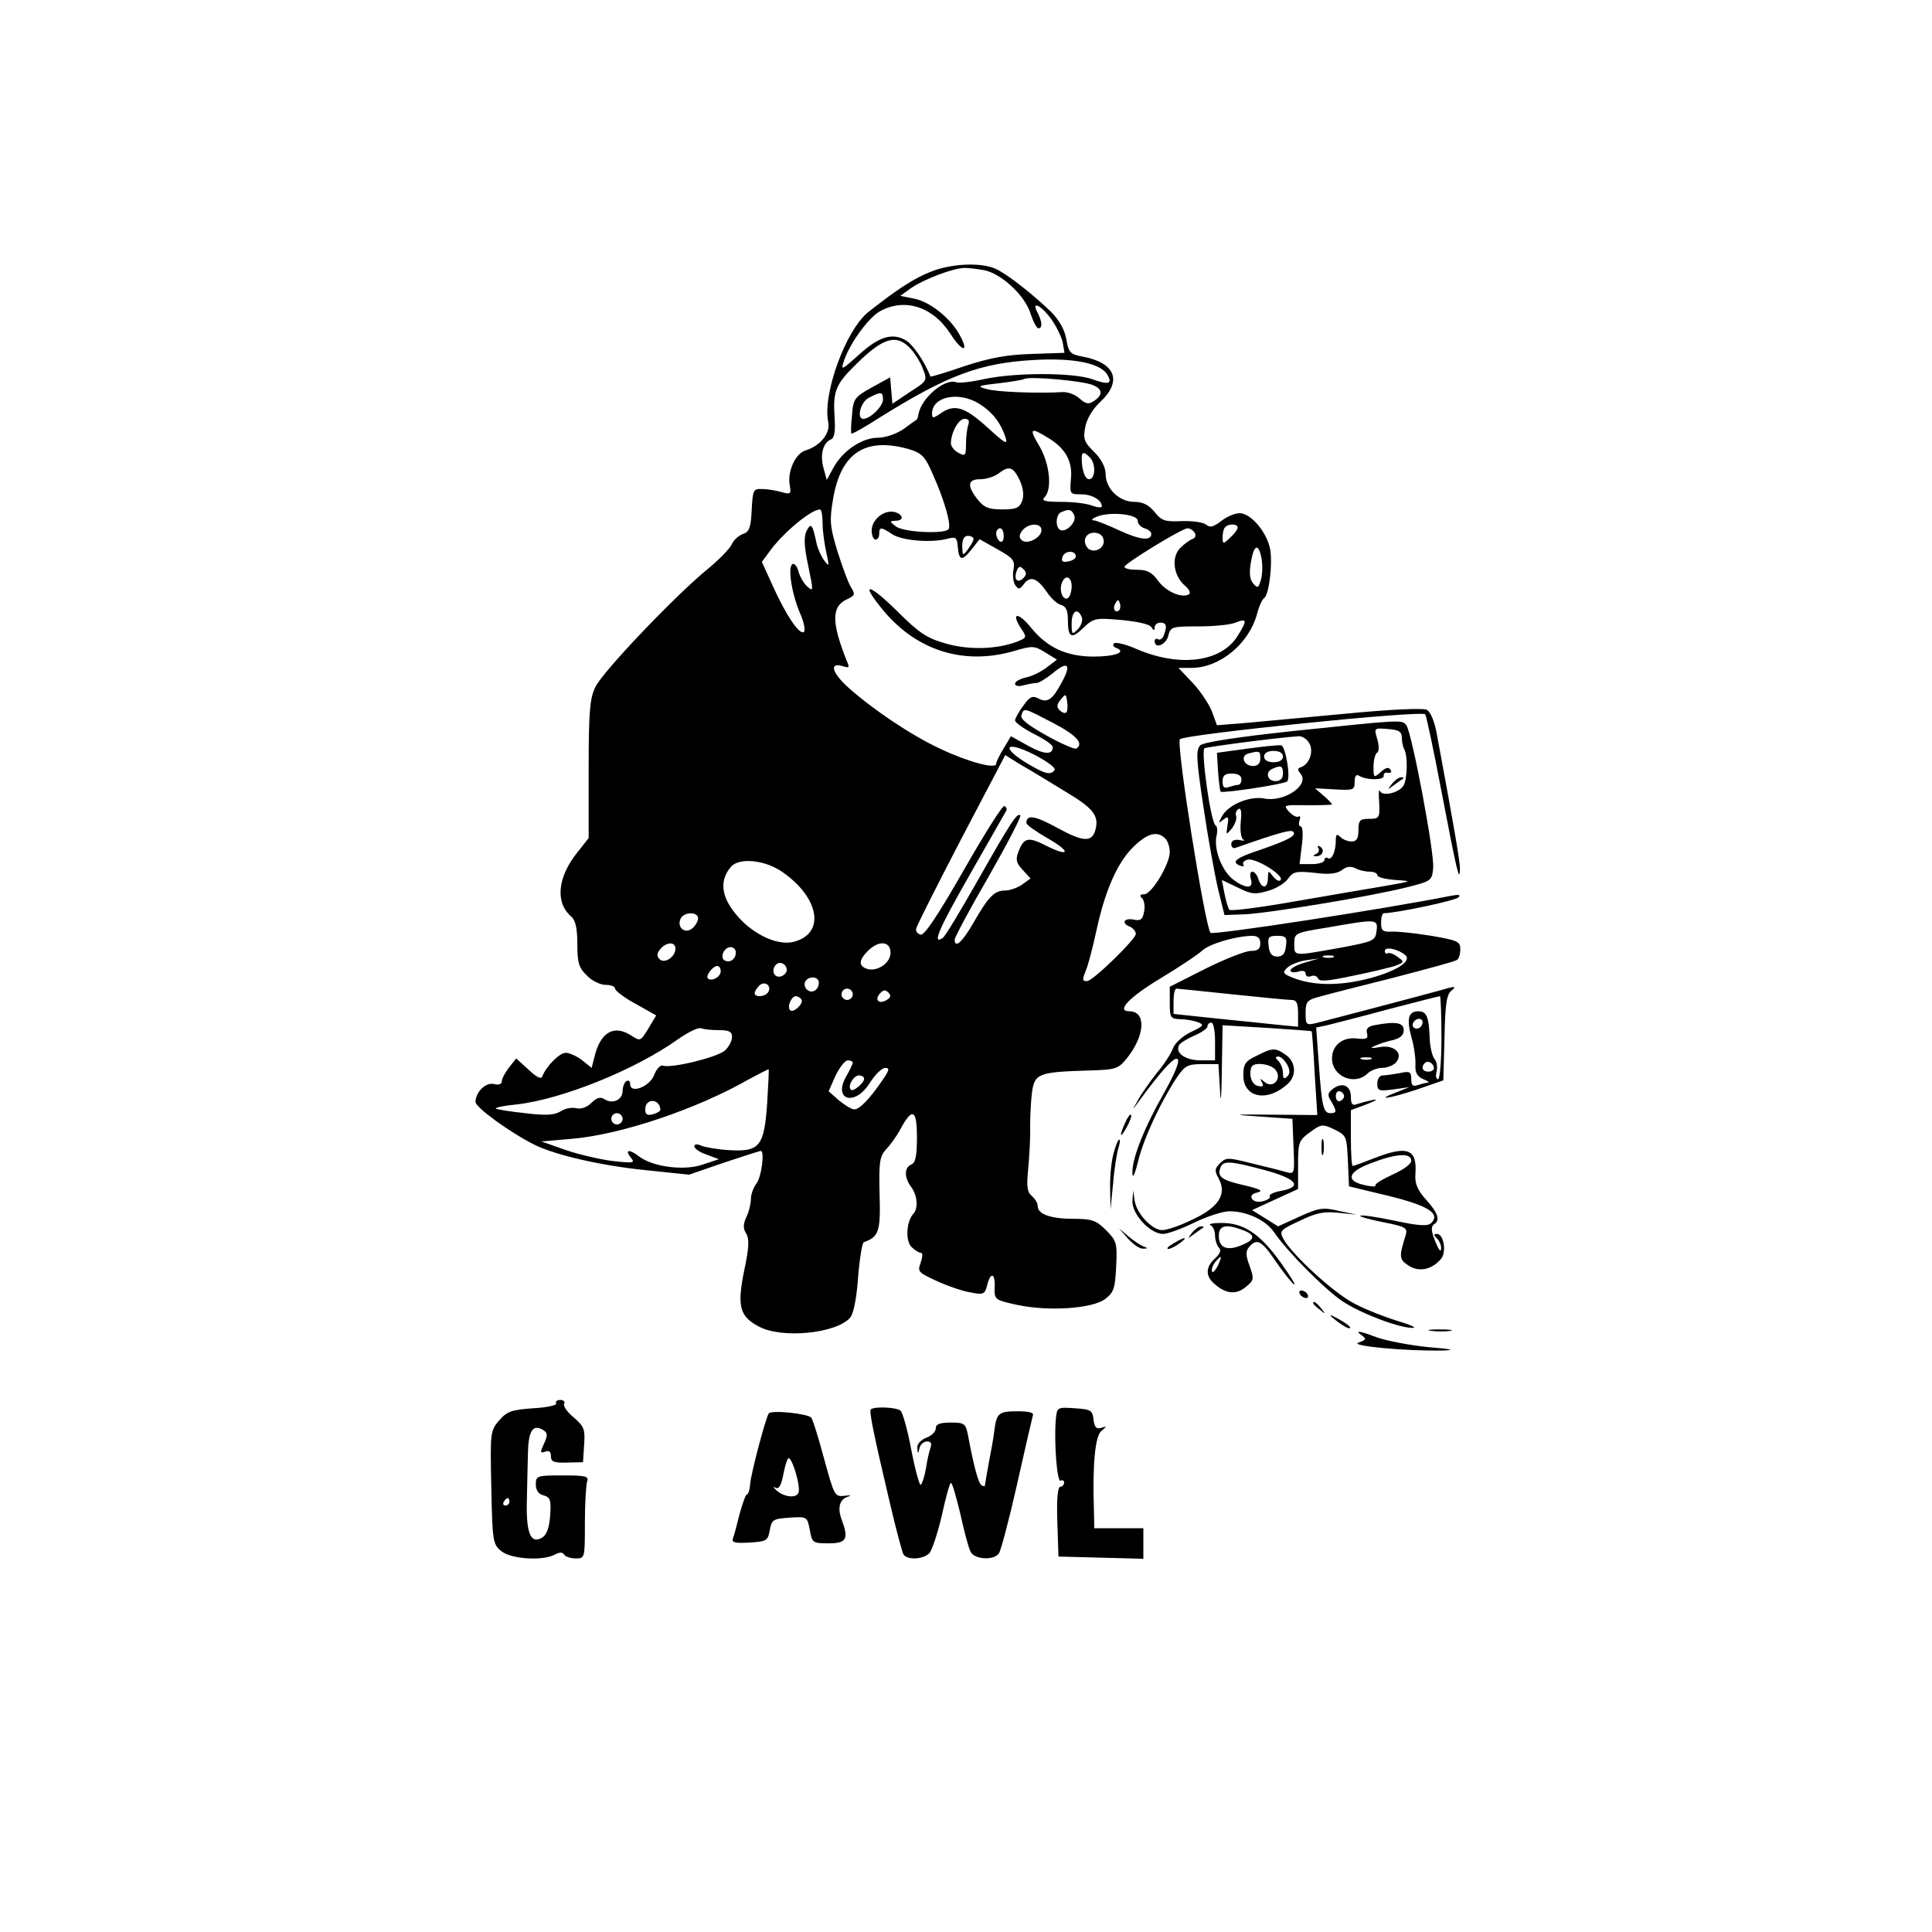 <?xml version="1.0" standalone="no"?>
<!DOCTYPE svg PUBLIC "-//W3C//DTD SVG 20010904//EN"
 "http://www.w3.org/TR/2001/REC-SVG-20010904/DTD/svg10.dtd">
<svg version="1.0" xmlns="http://www.w3.org/2000/svg"
 width="512pt" height="512pt" viewBox="0 0 512 512"
 preserveAspectRatio="xMidYMid meet">
<g transform="translate(0,512) scale(0.1,-0.1)"
fill="#000000" stroke="none">
<path d="M2467 4400 c-44 -17 -90 -47 -166 -107 -60 -48 -122 -219 -106 -292
6 -29 -21 -63 -61 -75 -26 -8 -48 -56 -41 -92 4 -23 2 -25 -22 -18 -14 4 -37
8 -51 8 -24 1 -25 -2 -28 -56 -2 -47 -7 -58 -23 -63 -11 -4 -25 -16 -30 -28
-6 -12 -35 -42 -66 -67 -86 -71 -277 -271 -296 -312 -14 -30 -17 -66 -17 -218
l0 -181 -30 -38 c-53 -66 -59 -134 -16 -170 11 -10 16 -31 16 -73 0 -49 4 -63
25 -83 13 -14 36 -25 50 -25 14 0 25 -4 25 -10 0 -5 24 -24 54 -40 l55 -31
-21 -35 c-20 -33 -21 -34 -44 -19 -47 31 -83 10 -99 -57 l-7 -28 -25 20 c-14
11 -34 20 -44 20 -16 0 -52 -36 -62 -63 -3 -8 -16 -1 -36 18 l-33 30 -19 -24
c-10 -13 -19 -29 -19 -36 0 -8 -8 -11 -20 -8 -22 6 -49 -20 -50 -47 0 -15 93
-82 157 -114 55 -27 175 -55 294 -67 l115 -12 93 32 c51 17 95 31 97 31 11 0
2 -69 -11 -86 -8 -10 -15 -29 -15 -41 0 -12 -5 -34 -12 -48 -9 -20 -9 -31 0
-45 8 -14 7 -37 -6 -98 -19 -94 -12 -121 40 -148 61 -32 204 -18 241 24 9 11
17 50 21 107 4 50 11 91 15 93 40 14 45 28 42 127 -2 85 0 100 17 119 11 11
29 36 39 55 31 57 43 51 43 -23 0 -50 -4 -68 -15 -72 -19 -8 -19 -35 0 -60 16
-22 19 -55 6 -70 -19 -20 -22 -71 -6 -88 9 -9 20 -16 25 -16 6 0 5 -11 0 -26
-9 -24 -7 -26 43 -49 28 -13 69 -27 89 -30 34 -7 38 -5 44 19 9 37 22 32 20
-6 -1 -32 0 -33 59 -46 84 -18 199 -10 233 15 24 18 27 28 30 87 3 62 1 68
-27 96 -26 26 -37 30 -86 30 -60 0 -95 12 -95 34 0 8 -7 19 -16 27 -12 10 -14
25 -9 73 3 34 6 84 5 111 0 28 2 69 5 91 7 49 18 53 148 57 74 2 80 4 103 32
49 61 52 125 7 125 -36 0 -1 37 82 87 50 30 99 63 110 73 20 19 89 39 133 40
15 0 22 -6 22 -20 0 -15 -7 -20 -25 -20 -14 0 -68 -21 -120 -47 l-95 -48 0
-42 c0 -40 2 -43 28 -44 15 0 36 -4 47 -8 17 -7 15 -10 -19 -26 -21 -10 -42
-29 -47 -42 -5 -14 -24 -44 -43 -66 -18 -23 -41 -55 -50 -72 -17 -30 -17 -30
1 -5 64 87 96 121 104 113 6 -6 -9 -41 -36 -89 -53 -93 -85 -174 -84 -212 0
-17 6 -6 15 30 14 59 58 154 101 220 23 34 30 38 69 38 l43 0 4 -67 c2 -44 4
-25 5 51 l2 119 117 -7 c65 -4 118 -8 119 -9 1 -1 5 -51 8 -112 l7 -110 -118
1 c-109 1 -112 0 -33 -5 l85 -6 3 -74 c3 -73 3 -73 -20 -67 -13 4 -53 14 -91
23 -63 16 -68 16 -84 0 -14 -14 -15 -20 -3 -41 22 -41 -1 -76 -70 -108 -32
-16 -68 -28 -80 -28 -27 0 -68 44 -73 78 l-4 27 -2 -28 c-1 -35 47 -87 81 -87
13 0 50 14 83 30 33 16 75 30 93 30 46 0 96 -23 118 -55 37 -54 138 -155 184
-185 51 -33 151 -70 184 -69 12 0 -6 8 -39 18 -33 10 -85 30 -115 46 -54 27
-166 130 -189 172 -11 21 -8 24 44 48 43 21 64 25 102 21 l48 -5 -47 10 c-42
10 -53 8 -104 -15 l-57 -26 -35 22 -34 21 61 28 61 28 0 64 c0 59 2 65 31 86
30 22 33 23 65 8 32 -16 33 -18 36 -83 l3 -68 104 -25 c106 -26 139 -47 114
-72 -9 -9 -32 -8 -97 6 -48 10 -88 16 -91 13 -3 -2 25 -10 61 -17 60 -12 65
-15 59 -35 -18 -57 -17 -64 8 -80 27 -18 62 -11 86 18 15 18 7 66 -11 66 -9 0
-9 -3 0 -12 7 -7 12 -19 11 -27 0 -9 -5 -5 -11 9 -16 36 -17 49 -7 56 16 10
10 30 -22 65 -23 26 -30 42 -28 69 5 66 -22 75 -111 40 -28 -11 -53 -20 -55
-20 -3 0 -5 33 -5 74 l0 74 43 16 c23 9 30 14 15 11 -14 -3 -33 -8 -42 -11
-12 -5 -16 0 -16 19 0 30 -22 40 -47 22 -15 -12 -16 -17 -5 -34 15 -26 15 -31
-2 -31 -19 0 -23 17 -31 131 l-7 96 29 6 c15 4 88 22 161 42 73 19 135 35 138
35 2 0 4 -49 4 -110 0 -60 -4 -110 -9 -110 -5 0 -7 9 -4 20 3 11 1 26 -5 33
-6 7 -12 31 -13 52 -2 60 -8 75 -30 75 -27 0 -32 -20 -18 -71 7 -24 11 -56 10
-72 -1 -20 5 -30 21 -37 13 -5 18 -9 11 -9 -6 -1 -18 -4 -27 -7 -12 -4 -16 0
-16 16 0 20 -4 22 -31 16 -17 -3 -38 -6 -45 -6 -8 0 -14 -10 -14 -21 0 -20 4
-21 43 -16 l42 6 -35 -14 c-58 -22 -19 -17 56 8 l69 24 3 113 c2 93 6 116 20
126 13 11 7 11 -33 -1 -62 -17 -279 -74 -322 -85 -32 -8 -33 -7 -33 26 0 30 4
34 38 43 20 6 108 28 195 50 88 23 163 43 168 47 5 3 9 16 9 28 0 21 -7 24
-77 36 -43 7 -90 12 -105 11 -24 -1 -28 3 -28 24 0 14 3 25 8 25 31 0 189 33
197 42 7 7 1 8 -20 4 -176 -35 -630 -105 -637 -98 -14 14 -92 502 -81 513 13
13 639 77 650 66 3 -4 23 -98 44 -209 40 -209 47 -238 48 -202 1 17 -15 110
-61 357 -6 35 -17 61 -27 66 -9 5 -98 1 -211 -10 -107 -10 -229 -21 -270 -25
l-75 -6 -13 36 c-8 20 -31 55 -51 76 l-38 40 34 0 c75 0 152 63 174 142 5 20
14 40 19 43 13 8 23 90 16 130 -9 45 -51 95 -81 95 -12 0 -34 -9 -49 -21 -21
-16 -30 -18 -40 -9 -8 6 -37 10 -65 9 -44 -2 -53 1 -71 24 -16 19 -31 27 -54
27 -40 0 -76 35 -76 74 0 17 -11 39 -30 58 -27 26 -30 35 -24 66 4 22 20 49
41 68 58 55 38 103 -48 119 -33 6 -37 11 -43 45 -4 25 -18 50 -39 72 -44 43
-110 96 -145 114 -37 19 -117 17 -175 -6z m141 4 c46 -9 109 -68 123 -115 7
-21 16 -39 21 -39 11 0 10 17 -2 41 -18 32 7 22 34 -14 14 -19 28 -47 32 -63
l5 -29 -87 -3 c-65 -2 -110 -10 -177 -32 -49 -17 -90 -29 -91 -28 -17 42 -47
86 -67 97 -36 20 -72 8 -126 -42 -40 -36 -45 -39 -38 -18 14 47 64 116 95 135
66 38 142 14 189 -59 30 -47 50 -51 26 -6 -23 45 -78 90 -120 99 l-39 8 29 21
c34 23 109 52 141 53 12 0 35 -3 52 -6z m-195 -208 c12 -13 27 -37 33 -54 12
-30 11 -32 -35 -61 l-46 -31 -3 35 -3 35 -49 -27 c-45 -25 -49 -30 -52 -73 -3
-25 -3 -47 -2 -49 2 -2 36 17 76 43 180 112 265 144 408 152 103 6 175 -8 194
-38 15 -25 5 -29 -39 -13 -51 18 -201 18 -284 1 -35 -8 -70 -12 -77 -9 -30 11
-93 -42 -100 -85 -1 -8 -4 -15 -6 -15 -2 -1 -17 -12 -35 -25 -18 -12 -47 -22
-66 -22 -43 0 -94 -35 -118 -79 l-18 -33 -9 33 c-9 35 -1 66 21 75 8 3 11 22
9 54 -5 73 1 90 57 145 72 71 107 81 144 41z m482 -96 c28 -11 29 -27 2 -44
-12 -8 -21 -6 -36 8 -11 10 -30 17 -43 17 -66 -4 -177 0 -203 8 -27 7 -25 9
30 15 33 4 65 9 70 12 17 7 151 -5 180 -16z m-555 -39 c0 -18 -34 -51 -52 -51
-19 0 -7 46 15 56 32 17 37 16 37 -5z m255 -11 c35 -22 57 -50 70 -90 6 -20
-2 -15 -49 28 -61 55 -87 62 -124 36 -19 -13 -22 -13 -22 0 0 45 70 60 125 26z
m-29 -56 c-3 -9 -6 -31 -6 -50 0 -32 -2 -34 -20 -24 -11 6 -20 17 -20 25 0 28
20 65 36 65 11 0 14 -5 10 -16z m211 -34 c47 -28 66 -63 61 -110 -3 -39 -3
-40 27 -40 29 0 55 -15 55 -32 0 -4 -12 -3 -26 2 -14 6 -51 10 -82 10 -43 0
-53 3 -44 12 21 21 14 88 -13 135 -29 48 -25 52 22 23z m-366 -31 c32 -10 41
-19 62 -68 30 -67 48 -131 41 -143 -9 -14 -119 -9 -140 7 -17 13 -17 14 -1 15
23 0 22 16 -2 23 -28 7 -61 -20 -61 -49 0 -13 5 -24 10 -24 6 0 10 7 10 15 0
19 5 19 35 -1 26 -17 103 -23 145 -12 23 6 26 4 28 -19 3 -39 11 -41 36 -10
l22 28 48 -27 c41 -23 46 -29 42 -53 -3 -14 -1 -33 4 -41 9 -13 12 -13 24 3
17 22 35 15 61 -23 11 -16 27 -31 37 -33 13 -4 18 -15 18 -39 0 -48 9 -53 41
-22 27 26 32 27 100 21 42 -4 76 -11 80 -19 7 -10 9 -10 9 0 0 6 7 12 15 12
16 0 19 -9 9 -34 -3 -9 -10 -13 -15 -10 -5 3 -9 0 -9 -5 0 -22 30 -10 36 14 6
24 10 25 79 25 41 0 85 4 99 10 31 12 32 7 6 -35 -43 -70 -154 -84 -268 -35
-29 13 -56 19 -60 15 -4 -4 -1 -10 6 -12 29 -11 -3 -23 -59 -23 -73 0 -124 24
-167 77 -33 41 -54 41 -27 -1 17 -25 17 -26 -11 -37 -54 -20 -128 -22 -189 -4
-49 14 -70 28 -127 85 -73 72 -99 79 -45 12 90 -115 219 -157 355 -117 48 14
53 14 82 -4 l31 -19 -26 -20 c-14 -11 -39 -24 -55 -27 -17 -4 -30 -11 -30 -17
0 -6 10 -8 23 -4 12 3 27 6 34 6 6 0 26 12 43 26 39 33 50 24 25 -22 -25 -48
-39 -58 -63 -45 -16 8 -23 5 -40 -19 -12 -16 -22 -34 -22 -39 0 -6 23 -22 50
-36 28 -14 50 -29 50 -35 0 -21 -23 -20 -66 4 l-45 25 -19 -32 c-11 -18 -20
-36 -20 -41 0 -15 -73 4 -149 40 -77 36 -178 104 -243 162 -43 39 -51 67 -16
57 18 -6 20 -4 13 11 -42 105 -42 147 0 166 21 10 22 13 10 32 -7 11 -23 55
-36 96 -20 66 -21 81 -11 139 21 122 86 164 203 130z m477 -21 c17 -17 15 -58
-2 -58 -8 0 -15 14 -18 35 -4 37 0 43 20 23z m-186 -60 c10 -22 12 -41 7 -55
-7 -19 -16 -23 -53 -23 -36 0 -48 5 -65 26 -29 37 -27 54 7 54 16 0 37 7 48
15 28 22 39 18 56 -17z m-522 -115 c0 -21 5 -56 10 -78 8 -37 8 -38 -6 -20 -8
11 -17 31 -20 45 -11 52 -15 56 -27 32 -7 -16 -6 -41 5 -92 14 -67 14 -69 -3
-54 -9 8 -20 27 -23 40 -4 14 -11 22 -16 19 -13 -8 -2 -79 21 -132 10 -23 14
-45 9 -48 -12 -7 -46 43 -81 120 l-30 66 20 27 c35 49 109 111 134 112 4 0 7
-17 7 -37z m667 21 c7 -18 -23 -47 -38 -38 -13 8 -11 42 4 47 21 9 27 7 34 -9z
m168 -14 c0 -8 8 -17 18 -20 10 -3 18 -9 18 -15 0 -19 -30 -16 -84 9 -30 14
-60 26 -68 27 -8 0 -6 4 6 9 33 15 110 8 110 -10z m-255 -25 c0 -20 -39 -40
-53 -26 -7 7 -6 15 3 26 16 19 50 20 50 0z m520 7 c0 -5 -9 -17 -20 -27 -19
-18 -20 -17 -20 2 0 11 3 23 7 26 9 10 33 9 33 -1z m-620 -23 c0 -11 -4 -17
-10 -14 -5 3 -10 13 -10 21 0 8 5 14 10 14 6 0 10 -9 10 -21z m506 9 c4 -6 2
-14 -5 -16 -8 -3 -22 -13 -33 -24 -25 -25 -18 -74 12 -100 11 -9 16 -19 11
-23 -19 -11 -61 7 -82 36 -16 22 -28 29 -55 29 -19 0 -34 3 -34 8 1 9 151 101
167 102 6 0 15 -5 19 -12z m-241 -23 c0 -23 -34 -33 -45 -14 -13 20 1 40 24
37 13 -2 21 -10 21 -23z m-345 7 c0 -5 -7 -17 -15 -28 -14 -18 -14 -18 -15 9
0 17 5 27 15 27 8 0 15 -4 15 -8z m763 -51 c3 -15 3 -41 -1 -56 -7 -24 -9 -25
-21 -11 -9 10 -11 28 -6 56 8 47 20 52 28 11z m-492 4 c0 -5 -9 -11 -21 -13
-15 -3 -18 1 -14 13 7 17 35 17 35 0z m-139 -57 c-15 -15 -26 -4 -18 18 5 13
9 15 18 6 9 -9 9 -15 0 -24z m128 -22 c0 -14 -5 -28 -10 -31 -13 -8 -24 20
-16 40 9 24 26 17 26 -9z m126 -63 c-10 -10 -19 5 -10 18 6 11 8 11 12 0 2 -7
1 -15 -2 -18z m-99 -19 c3 -8 -2 -23 -11 -32 -15 -15 -16 -14 -16 16 0 33 16
43 27 16z m-41 -252 c-4 -3 -11 -1 -18 6 -8 8 -8 15 3 28 13 16 14 16 17 -5 2
-13 1 -25 -2 -29z m-35 -28 c63 -33 82 -55 61 -68 -4 -2 -40 13 -79 35 -50 28
-70 44 -66 54 7 20 5 20 84 -21z m4 -124 c-10 -16 -27 -11 -78 20 -67 42 -49
57 24 20 33 -17 57 -35 54 -40z m27 -57 c76 -45 91 -65 81 -102 -9 -34 -33
-32 -99 4 -60 33 -84 38 -84 14 0 -5 26 -23 57 -41 63 -36 58 -51 -7 -18 -45
23 -57 20 -71 -17 -8 -21 -6 -30 11 -48 l21 -23 -22 -16 c-13 -9 -33 -16 -46
-16 -28 0 -44 -17 -83 -85 -29 -51 -50 -70 -50 -45 0 6 40 81 90 167 49 86 87
159 84 162 -8 9 -26 -19 -115 -176 -45 -79 -85 -146 -91 -149 -28 -18 -12 21
72 168 51 90 95 166 97 170 2 4 0 9 -5 12 -5 3 -53 -74 -108 -170 -68 -119
-104 -173 -114 -171 -8 2 -14 9 -12 16 1 7 55 114 119 237 l117 223 40 -25
c23 -13 76 -45 118 -71z m266 -125 c7 -7 12 -23 12 -36 0 -32 -48 -112 -68
-112 -11 0 -13 -3 -5 -11 5 -5 8 -21 5 -35 -4 -21 -9 -25 -28 -21 -26 5 -33
-10 -9 -19 8 -4 15 -12 15 -19 0 -14 -114 -125 -129 -125 -14 0 -14 2 0 37 5
15 16 57 24 94 22 103 53 177 94 220 39 40 67 49 89 27z m-1013 -90 c98 -69
112 -163 28 -184 -40 -10 -100 16 -143 62 -49 53 -56 99 -22 138 23 24 91 17
137 -16z m-225 -122 c0 -7 -7 -19 -15 -26 -19 -16 -41 1 -32 24 8 20 47 21 47
2z m1798 -33 c-3 -26 -7 -28 -98 -45 -124 -22 -120 -23 -120 11 0 28 1 29 88
43 131 23 134 23 130 -9z m-240 -40 c-2 -20 -9 -28 -23 -28 -14 0 -21 8 -23
28 -3 23 0 27 23 27 23 0 26 -4 23 -27z m-1618 -7 c0 -22 -29 -41 -42 -28 -8
8 -8 15 2 27 16 19 40 20 40 1z m570 -11 c0 -28 -37 -52 -64 -42 -21 8 -20 23
4 47 29 29 60 26 60 -5z m-410 1 c0 -18 -16 -29 -30 -21 -13 8 -1 35 16 35 8
0 14 -6 14 -14z m1775 -8 c17 -16 -30 -45 -105 -63 -74 -18 -142 -17 -194 4
-26 10 -28 14 -15 26 8 8 30 17 49 20 l35 5 -37 -11 c-21 -6 -38 -15 -38 -21
0 -5 9 -6 20 -3 12 4 20 2 20 -5 0 -7 6 -10 14 -7 8 3 16 1 19 -6 3 -9 26 -7
92 7 49 10 100 22 114 27 23 9 23 10 5 23 -10 8 -22 12 -26 10 -5 -3 -8 0 -8
6 0 13 38 4 55 -12z m-192 -5 c-7 -2 -19 -2 -25 0 -7 3 -2 5 12 5 14 0 19 -2
13 -5z m-1448 -34 c0 -7 -8 -15 -17 -17 -18 -3 -25 18 -11 32 10 10 28 1 28
-15z m-175 -3 c0 -15 -24 -28 -34 -19 -7 7 13 33 25 33 5 0 9 -6 9 -14z m260
-30 c0 -20 -19 -31 -32 -18 -6 6 -7 15 -4 21 10 16 36 13 36 -3z m-134 -25
c-8 -13 -36 -15 -36 -3 0 4 5 13 12 20 14 14 34 0 24 -17z m224 -6 c0 -8 -7
-15 -15 -15 -8 0 -15 7 -15 15 0 8 7 15 15 15 8 0 15 -7 15 -15z m90 -15 c-20
-12 -33 -1 -19 16 9 11 15 12 23 4 8 -8 7 -13 -4 -20z m915 15 c77 -8 148 -15
158 -15 13 0 17 -8 17 -36 l0 -35 -52 5 c-29 3 -104 11 -165 17 l-113 12 0 33
c0 19 3 34 8 34 4 0 70 -7 147 -15z m-1141 -14 c7 -10 -22 -37 -30 -28 -9 8 3
37 15 37 5 0 12 -4 15 -9z m1646 -59 c0 -13 -12 -22 -22 -16 -10 6 -1 24 13
24 5 0 9 -4 9 -8z m-550 -52 l0 -50 -39 0 c-40 0 -68 20 -56 41 4 6 23 17 41
25 19 8 34 19 34 24 0 6 5 10 10 10 6 0 10 -22 10 -50z m-1314 30 c26 0 34 -4
34 -18 0 -11 -9 -27 -19 -36 -20 -18 -143 -48 -164 -40 -7 2 -17 -8 -23 -24
-12 -32 -64 -52 -64 -25 0 8 -4 11 -10 8 -5 -3 -10 -15 -10 -26 0 -24 -27 -36
-48 -22 -11 7 -21 4 -35 -10 -11 -11 -27 -17 -39 -14 -11 3 -30 0 -42 -8 -16
-10 -38 -12 -94 -5 -40 4 -75 10 -78 12 -2 3 22 8 54 11 119 13 314 91 429
173 27 19 54 32 61 29 8 -3 29 -5 48 -5z m354 -86 c0 -3 -7 -18 -16 -34 -39
-65 21 -84 61 -20 14 22 32 40 41 40 12 0 11 -6 -7 -32 -34 -50 -61 -78 -75
-78 -7 0 -25 11 -41 24 l-27 24 18 41 c11 22 25 41 33 41 7 0 13 -3 13 -6z
m1540 -15 c0 -5 -7 -9 -15 -9 -15 0 -20 12 -9 23 8 8 24 -1 24 -14z m-1767
-94 c-8 -113 -20 -128 -101 -123 -32 2 -65 8 -74 12 -11 5 -18 4 -18 -2 0 -6
15 -16 33 -22 l32 -12 -45 -15 c-50 -16 -130 -5 -166 22 -26 20 -39 19 -23 -2
13 -15 9 -16 -46 -10 -33 4 -89 17 -125 29 l-65 23 80 7 c131 11 332 79 470
158 28 15 51 27 52 26 1 -1 -1 -42 -4 -91z m257 66 c0 -11 -29 -35 -35 -29
-10 9 7 38 21 38 8 0 14 -4 14 -9z m1272 -46 c0 -5 -5 -11 -11 -13 -6 -2 -11
4 -11 13 0 9 5 15 11 13 6 -2 11 -8 11 -13z m-1812 -36 c0 -4 -9 -9 -20 -12
-15 -4 -20 0 -20 13 0 31 39 29 40 -1z m-100 -24 c0 -8 -7 -15 -15 -15 -8 0
-15 7 -15 15 0 8 7 15 15 15 8 0 15 -7 15 -15z m2090 -111 c0 -9 -21 -24 -50
-37 -28 -13 -48 -25 -45 -29 3 -3 -9 -3 -27 1 -53 11 -47 35 14 58 67 26 108
29 108 7z m-388 -25 c85 -23 101 -44 43 -55 -19 -3 -33 -10 -30 -14 3 -4 -5
-10 -17 -13 -13 -4 -26 -1 -30 6 -5 8 1 14 15 17 16 4 6 9 -36 19 -59 13 -72
23 -63 46 7 20 25 19 118 -6z"/>
<path d="M3430 3183 c-151 -16 -240 -30 -249 -38 -12 -12 -11 -35 8 -162 12
-82 30 -180 39 -219 l17 -69 54 2 c64 3 337 48 431 72 63 16 65 17 68 51 4 38
-56 357 -71 378 -12 15 -10 15 -297 -15z m285 -18 c0 -11 3 -24 6 -30 10 -16
9 -77 -1 -96 -11 -20 -57 -31 -63 -15 -3 6 -4 -8 -2 -31 2 -41 0 -43 -27 -43
-24 0 -28 -4 -28 -30 0 -22 -5 -30 -18 -30 -10 0 -23 5 -30 12 -9 9 -12 7 -12
-9 0 -30 -11 -54 -21 -47 -5 3 -9 0 -9 -5 0 -6 -15 -11 -33 -11 l-33 0 6 50
c4 29 2 50 -3 50 -5 0 -6 7 -3 16 3 8 2 13 -3 10 -4 -3 -16 3 -25 13 -16 18
-14 18 49 17 36 0 65 1 65 2 0 2 -10 13 -22 23 l-23 20 53 -3 c49 -3 52 -1 52
20 0 16 4 21 12 16 19 -12 67 -12 65 0 -1 6 4 10 11 8 8 -1 11 2 7 8 -5 8 -13
6 -26 -6 -18 -16 -19 -16 -19 14 0 17 4 33 9 37 6 3 6 18 1 36 -9 30 -9 30 28
27 29 -2 37 -7 37 -23z m-245 -15 c12 -22 0 -55 -22 -63 -10 -3 -10 -7 -1 -18
24 -30 -45 -76 -97 -65 -39 7 -96 -17 -112 -48 -10 -18 -9 -19 4 -8 13 10 15
8 11 -15 -4 -27 -4 -27 12 -8 8 11 13 25 11 32 -3 7 0 15 6 19 7 4 9 -7 6 -35
-2 -22 1 -43 7 -46 5 -3 1 -4 -11 -1 -13 2 -21 -2 -21 -11 0 -8 5 -12 11 -10
117 41 147 49 153 43 10 -10 -12 -22 -84 -47 -67 -22 -82 -33 -57 -43 8 -3 12
-2 9 3 -3 5 3 11 12 13 22 4 95 -41 87 -54 -3 -5 -12 -1 -20 9 -13 17 -13 17
-14 -4 0 -28 -16 -30 -25 -3 -3 11 -11 20 -16 20 -6 0 -7 -9 -4 -20 8 -26 -14
-26 -48 0 -30 24 -51 81 -43 115 3 13 2 25 -2 27 -13 4 -40 198 -30 205 8 4
192 28 250 32 10 0 22 -8 28 -19z m159 -340 c12 0 21 -4 21 -9 0 -6 21 -11 48
-13 46 -3 46 -3 -28 -16 -41 -7 -149 -25 -240 -41 -91 -16 -168 -26 -172 -22
-3 3 -9 23 -13 43 l-7 36 42 -20 c36 -18 46 -19 80 -9 22 6 46 21 54 33 13 18
21 20 69 15 38 -5 59 -3 73 7 12 10 24 11 36 5 9 -5 26 -9 37 -9z"/>
<path d="M3689 3043 c-13 -17 -13 -17 6 -3 11 8 22 16 24 17 2 2 0 3 -6 3 -6
0 -17 -8 -24 -17z"/>
<path d="M3494 2872 c3 -5 0 -13 -6 -15 -9 -4 -10 -6 -1 -6 17 -1 25 16 12 25
-7 4 -9 3 -5 -4z"/>
<path d="M3305 3136 l-80 -11 3 -50 c2 -27 5 -51 7 -53 5 -5 169 20 176 27 10
9 -4 94 -16 96 -5 1 -46 -3 -90 -9z m35 -26 c0 -13 -7 -20 -19 -20 -25 0 -35
27 -13 33 30 8 32 7 32 -13z m60 5 c0 -9 -9 -15 -25 -15 -16 0 -25 6 -25 15 0
9 9 15 25 15 16 0 25 -6 25 -15z m0 -45 c0 -13 -7 -20 -20 -20 -22 0 -28 25
-7 33 22 10 27 7 27 -13z m-110 -15 c0 -8 -4 -15 -9 -15 -5 0 -16 -3 -25 -6
-12 -4 -16 0 -16 15 0 16 6 21 25 21 16 0 25 -6 25 -15z"/>
<path d="M3642 2403 c-17 -3 -23 -10 -19 -22 3 -14 -2 -16 -28 -13 -37 4 -65
-18 -65 -53 0 -48 60 -73 94 -40 8 8 26 15 39 15 14 0 30 7 37 15 20 24 -6 47
-44 40 -24 -4 -27 -3 -11 4 11 5 32 12 48 15 18 5 27 13 27 26 0 20 -21 24
-78 13z m-9 -90 c-7 -2 -19 -2 -25 0 -7 3 -2 5 12 5 14 0 19 -2 13 -5z"/>
<path d="M3330 2322 c-30 -14 -35 -22 -35 -52 0 -59 63 -72 117 -23 25 22 22
59 -4 77 -28 20 -35 20 -78 -2z m81 -23 c8 -15 8 -24 0 -32 -8 -8 -11 -5 -11
9 0 11 -5 25 -12 32 -9 9 -9 12 0 12 6 0 16 -9 23 -21z m-31 -14 c19 -22 -6
-51 -28 -33 -13 11 -14 11 -8 0 6 -10 3 -13 -10 -10 -17 3 -26 31 -17 51 7 13
50 8 63 -8z"/>
<path d="M2982 2145 c-17 -37 -14 -45 4 -12 9 16 14 31 11 33 -2 2 -9 -7 -15
-21z"/>
<path d="M3502 2080 c0 -19 2 -27 5 -17 2 9 2 25 0 35 -3 9 -5 1 -5 -18z"/>
<path d="M2951 2063 c-6 -21 -10 -63 -9 -93 l1 -55 7 70 c3 39 10 80 14 93 4
12 5 22 2 22 -3 0 -10 -17 -15 -37z"/>
<path d="M3208 1873 c6 -2 12 -15 12 -27 0 -12 5 -27 10 -32 7 -7 4 -16 -10
-29 -25 -22 -26 -47 -2 -67 30 -27 57 -30 83 -9 22 18 23 21 11 55 -11 29 -11
40 -2 51 20 24 33 18 69 -35 19 -28 41 -56 49 -63 9 -6 -7 19 -34 57 -55 77
-99 106 -159 105 -22 0 -34 -3 -27 -6z m86 -13 c34 -13 33 -25 -4 -40 -38 -16
-60 -7 -60 25 0 28 19 32 64 15z m-67 -95 c-7 -13 -14 -20 -15 -14 -2 5 2 16
8 24 18 21 20 18 7 -10z"/>
<path d="M3159 1853 c-13 -17 -13 -17 6 -3 11 8 22 16 24 17 2 2 0 3 -6 3 -6
0 -17 -8 -24 -17z"/>
<path d="M2989 1838 c14 -16 32 -28 40 -27 14 0 14 1 1 6 -8 3 -26 15 -40 27
l-25 21 24 -27z"/>
<path d="M3110 1825 c-14 -8 -20 -14 -14 -15 5 0 19 7 30 15 24 18 16 19 -16
0z"/>
<path d="M3445 1690 c3 -5 11 -10 16 -10 6 0 7 5 4 10 -3 6 -11 10 -16 10 -6
0 -7 -4 -4 -10z"/>
<path d="M3480 1666 c0 -2 8 -10 18 -17 15 -13 16 -12 3 4 -13 16 -21 21 -21
13z"/>
<path d="M3540 1621 c14 -11 30 -21 35 -21 11 0 -7 14 -40 31 -13 7 -12 3 5
-10z"/>
<path d="M3604 1585 c19 -14 18 -15 -4 -23 -25 -9 127 -23 225 -21 34 1 21 4
-40 9 -49 5 -115 17 -145 29 -34 13 -48 15 -36 6z"/>
<path d="M3793 1593 c15 -2 37 -2 50 0 12 2 0 4 -28 4 -27 0 -38 -2 -22 -4z"/>
<path d="M1474 1401 c3 -5 -24 -11 -60 -13 -58 -4 -70 -8 -91 -32 -24 -28 -24
-32 -21 -178 3 -143 4 -151 27 -169 26 -21 109 -26 141 -9 13 7 21 7 25 0 3
-5 17 -10 31 -10 24 0 24 1 24 94 0 52 3 101 6 110 5 14 -4 16 -65 16 -68 0
-71 -1 -71 -24 0 -15 7 -26 21 -29 17 -5 20 -12 17 -53 -2 -31 -9 -51 -20 -58
-30 -19 -43 7 -42 87 1 40 2 100 3 133 1 63 13 81 41 64 11 -7 12 -14 2 -35
-11 -24 -11 -27 3 -22 10 4 15 0 15 -12 0 -15 8 -18 43 -17 l42 1 3 46 c3 41
0 49 -28 73 -17 14 -28 30 -25 36 3 5 -1 10 -10 10 -9 0 -14 -4 -11 -9z m-124
-261 c0 -5 -5 -10 -11 -10 -5 0 -7 5 -4 10 3 6 8 10 11 10 2 0 4 -4 4 -10z"/>
<path d="M2308 1385 c-5 -5 5 -56 50 -247 16 -69 33 -131 36 -137 10 -16 52
-14 69 3 7 8 22 53 33 100 10 47 21 86 24 86 4 0 14 -37 25 -82 10 -46 22 -91
27 -100 10 -21 61 -24 75 -5 5 6 27 89 48 182 21 94 40 176 42 183 4 8 -8 12
-40 12 -51 0 -56 -5 -62 -52 -2 -18 -9 -57 -15 -87 -5 -29 -10 -56 -10 -58 0
-2 -4 -2 -9 1 -8 5 -20 48 -36 134 -6 30 -10 32 -46 32 -28 0 -39 -4 -39 -15
0 -9 -11 -20 -25 -25 -15 -6 -25 -17 -24 -27 1 -17 2 -17 6 0 2 9 11 17 20 17
10 0 13 -6 9 -16 -3 -9 -9 -33 -12 -55 -4 -22 -10 -41 -14 -44 -3 -2 -15 40
-25 93 -10 53 -23 100 -29 104 -12 9 -70 11 -78 3z"/>
<path d="M2798 1358 c-5 -58 3 -168 13 -162 5 3 9 0 9 -5 0 -6 -5 -11 -10 -11
-7 0 -10 -33 -8 -92 l3 -93 113 -3 112 -3 0 41 0 40 -65 0 -65 0 -1 48 c-4
120 3 197 20 210 15 13 15 13 -1 8 -12 -4 -18 2 -20 22 -3 25 -7 27 -50 30
-46 3 -47 3 -50 -30z"/>
<path d="M2037 1374 c-9 -16 -47 -159 -49 -187 -1 -15 -5 -27 -8 -27 -4 0 -12
-24 -20 -52 -7 -29 -15 -59 -18 -66 -3 -10 7 -12 44 -10 46 3 49 5 54 33 5 28
9 30 52 33 47 3 47 3 54 -32 6 -35 8 -36 50 -36 48 0 54 12 34 64 -11 31 -5
53 18 60 10 3 5 4 -10 2 -26 -3 -27 0 -54 98 -15 56 -30 104 -34 109 -10 11
-106 21 -113 11z m79 -210 c-6 -16 -42 -11 -61 9 -7 7 -6 8 1 4 8 -4 14 7 19
31 4 20 9 41 13 46 8 14 35 -72 28 -90z"/>
</g>
</svg>
